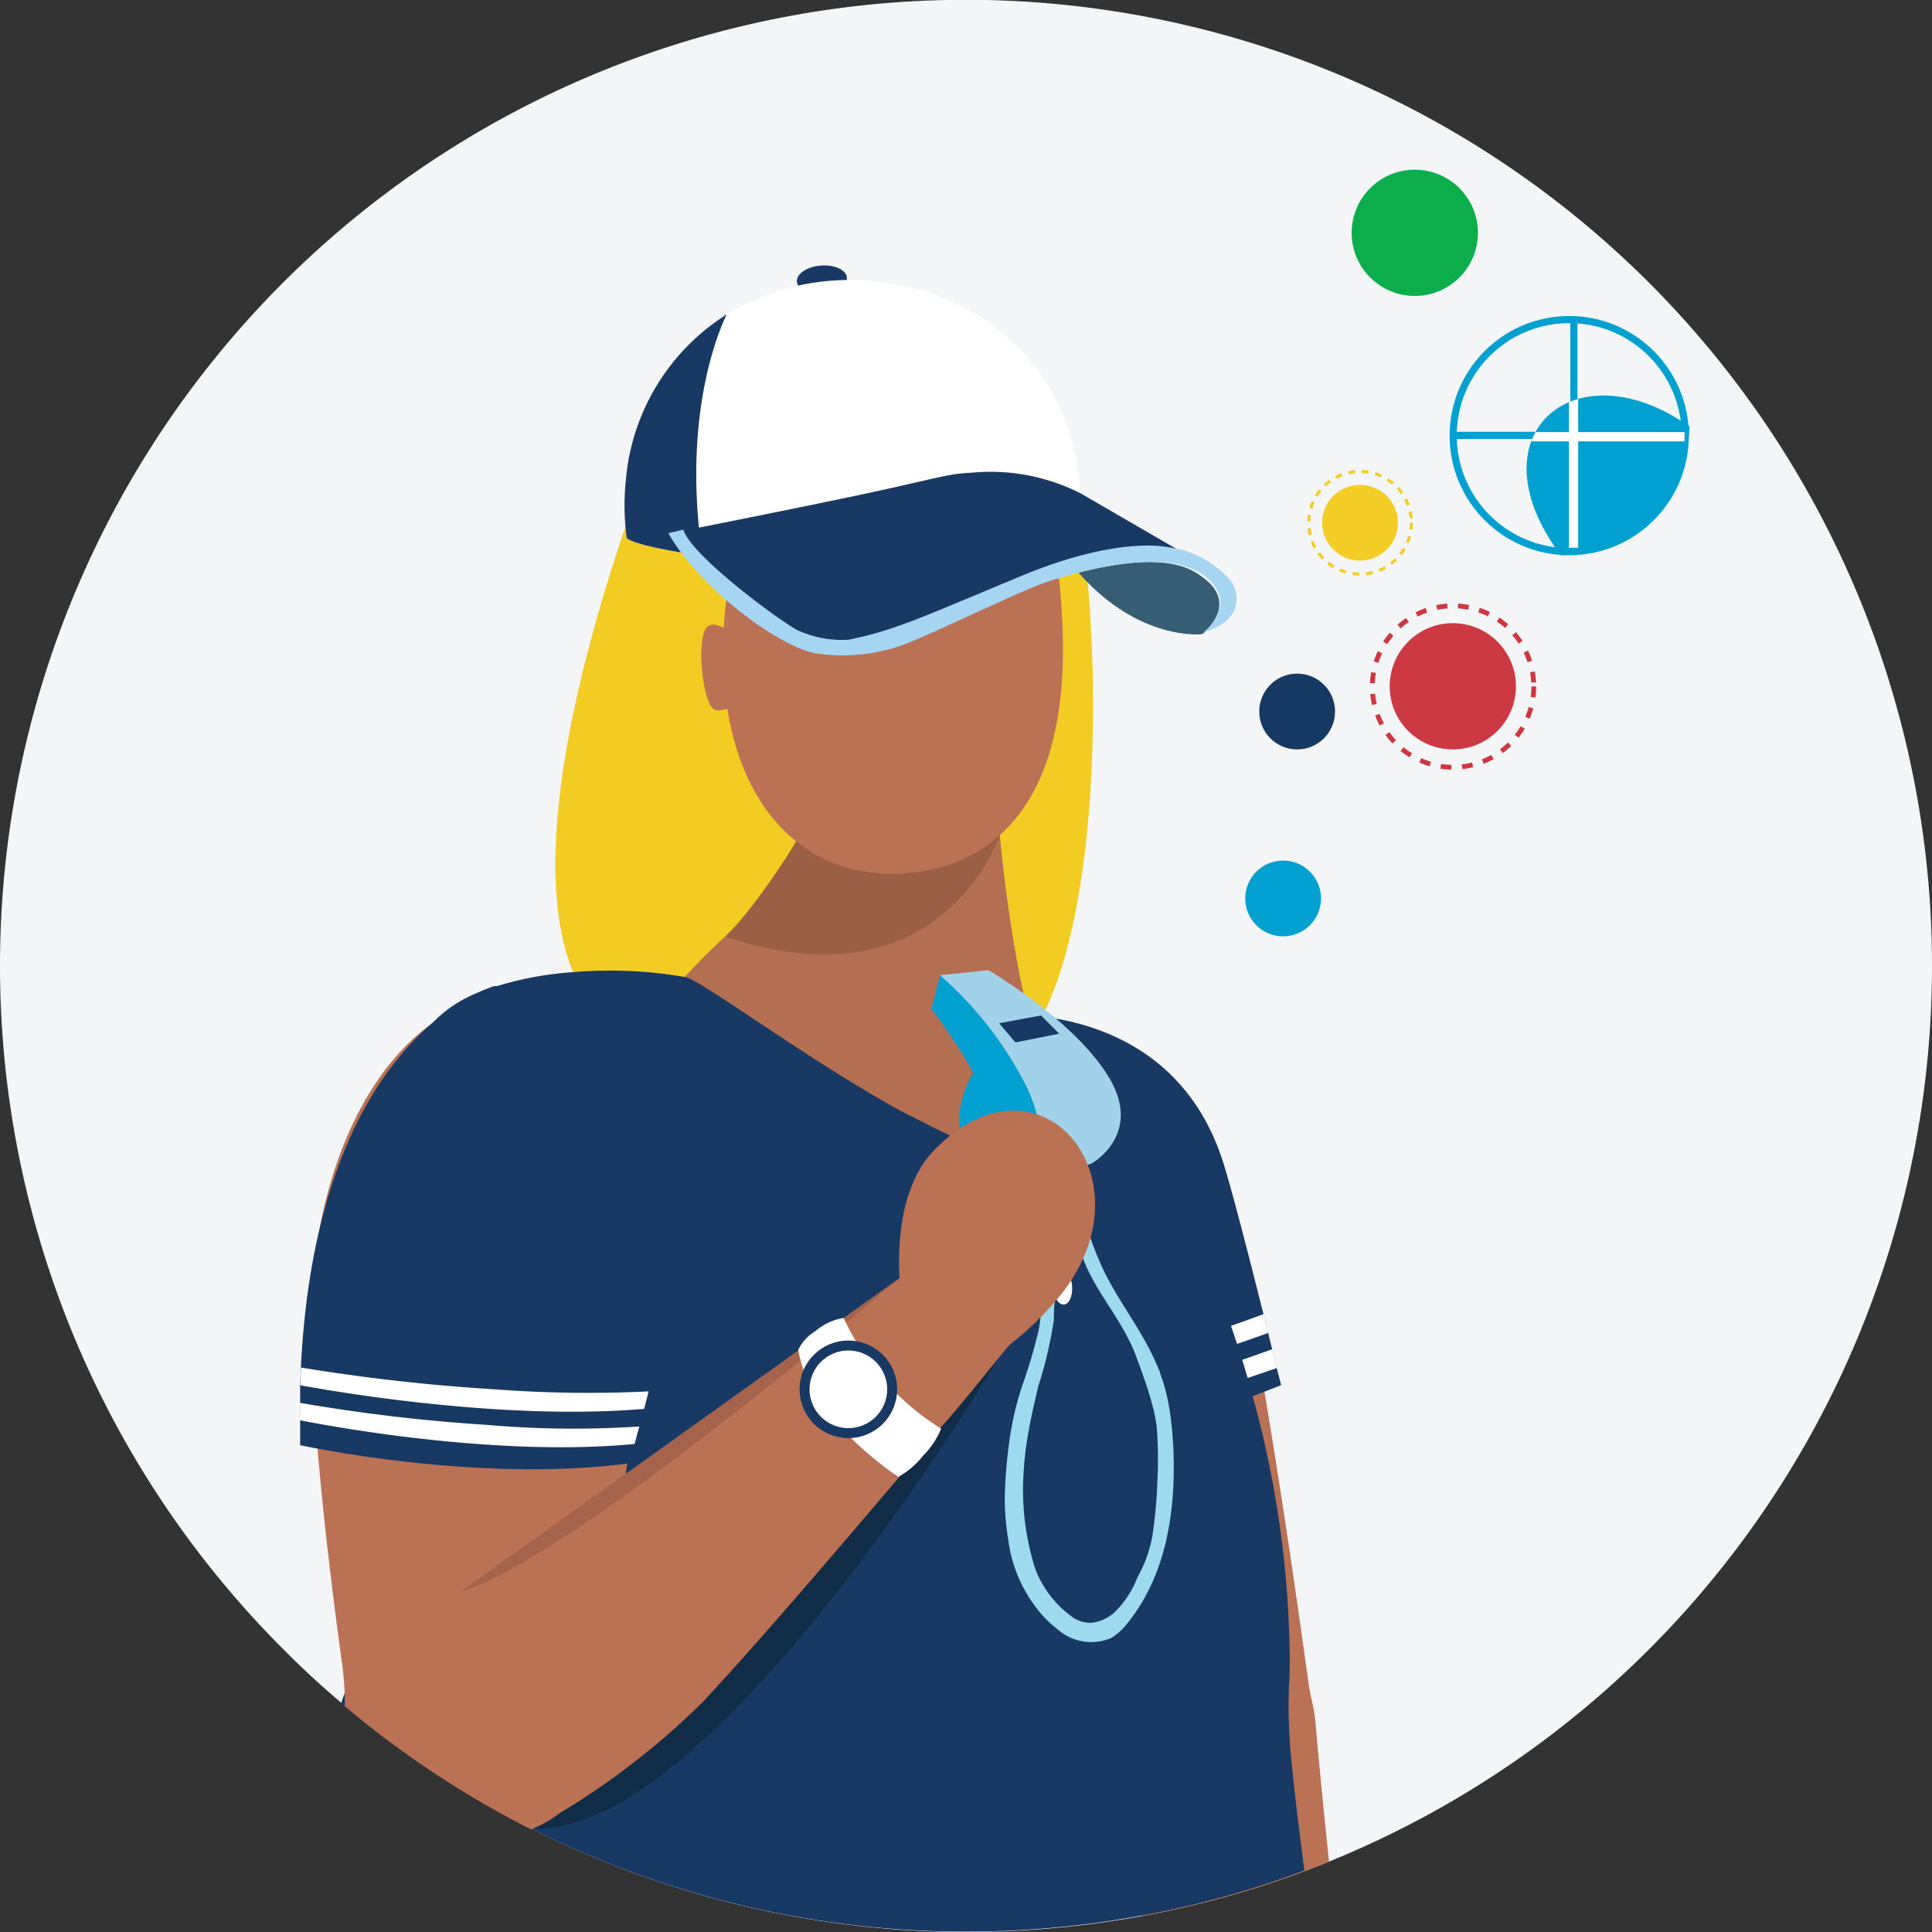 <svg xmlns="http://www.w3.org/2000/svg" viewBox="0 0 157 157"><rect x="0" y="0" width="157" height="157" fill="#333333" stroke="none"/><defs><clipPath id="clip-path"><path d="M126.84 45.13a10.93 10.93 0 0 0 10.46-10.46c-9.23-6.56-17.84.61-10.46 10.46z" class="cls-1"/></clipPath><style>.cls-1,.cls-6,.cls-9{fill:none}.cls-6{stroke:#00a1d1;stroke-width:.58px}.cls-6,.cls-9{stroke-miterlimit:10}.cls-7{fill:#00a1d1}.cls-9{stroke:#fff;stroke-width:.75px}.cls-13{fill:#ba7154}.cls-14{fill:#173963}.cls-17{fill:#fff}.cls-19{fill:#00a0d0}</style></defs><g id="Layer_2" data-name="Layer 2"><g id="Layer_1-2" data-name="Layer 1"><path fill="#f3f5f6" d="M157 78.5a78.55 78.55 0 0 1-49 72.78c-.64.26-1.28.51-1.93.75a77.2 77.2 0 0 1-13.25 3.67 78.72 78.72 0 0 1-49.61-7.09h-.09a78.82 78.82 0 0 1-12.86-8.17c-.76-.59-1.5-1.19-2.24-1.83a1.16 1.16 0 0 1-.22-.18q-2.52-2.12-4.8-4.43a78.5 78.5 0 1 1 134-55.5z"/><path d="M157 78.5a78.55 78.55 0 0 1-49 72.78c-.64.26-1.28.51-1.93.75a77.2 77.2 0 0 1-13.25 3.67 78.72 78.72 0 0 1-49.61-7.09h-.09a78.82 78.82 0 0 1-12.86-8.17c-.76-.59-1.5-1.19-2.24-1.83a1.16 1.16 0 0 1-.22-.18q-2.52-2.12-4.8-4.43a78.5 78.5 0 1 1 134-55.5z" class="cls-1"/><circle id="Ellipse_2740" cx="114.97" cy="18.92" r="5.13" fill="#0cad4b" data-name="Ellipse 2740"/><circle id="Ellipse_2741" cx="110.52" cy="42.48" r="3.08" fill="#f4cd26" data-name="Ellipse 2741"/><circle id="Ellipse_2745" cx="105.41" cy="57.82" r="3.08" fill="#163963" data-name="Ellipse 2745"/><circle id="Ellipse_2746" cx="127.52" cy="35.4" r="9.43" class="cls-6" data-name="Ellipse 2746"/><path id="Path_4791" d="M126.84 45.13a10.93 10.93 0 0 0 10.46-10.46c-9.23-6.56-17.84.61-10.46 10.46z" class="cls-7" data-name="Path 4791"/><path id="Line_305" d="M127.9 25.97v19.07" class="cls-6" data-name="Line 305"/><path id="Line_306" d="M118.09 35.38h19.07" class="cls-6" data-name="Line 306"/><g id="Group_4281" clip-path="url(#clip-path)" data-name="Group 4281"><g id="Group_4280" data-name="Group 4280"><path id="Line_307" d="M127.87 26.67v17.84" class="cls-9" data-name="Line 307"/><path id="Line_308" d="M118.23 35.49h18.66" class="cls-9" data-name="Line 308"/></g></g><circle id="Ellipse_2744" cx="118.06" cy="55.77" r="5.13" fill="#cd3942" data-name="Ellipse 2744"/><circle id="Ellipse_2747" cx="118.08" cy="55.79" r="6.56" fill="none" stroke="#ce3741" stroke-dasharray=".87 .87" stroke-miterlimit="10" stroke-width=".39" data-name="Ellipse 2747"/><circle id="Ellipse_2748" cx="110.52" cy="42.48" r="4.17" fill="none" stroke="#f4cc25" stroke-dasharray=".55 .55" stroke-miterlimit="10" stroke-width=".25" data-name="Ellipse 2748"/><circle id="Ellipse_2749" cx="104.27" cy="73.01" r="3.08" class="cls-7" data-name="Ellipse 2749"/><path d="M99.3 95.84c3.11 11.61 7.07 41.21 7.07 41.21 1 4.19-2.27 8.63-7.41 9.92s-10.16-1.06-11.21-5.24l-14-46c-1.33-5.2 2.69-11.28 9.25-12.33 4.28-.7 14 3.73 16.3 12.44z" class="cls-13"/><path d="M104.11 112.56s-7.49 3-10 3.46c-3 .54-12 .57-12 .57l-2.52-34.07s15.39-2.1 19.83 12c.73 2.33 2.17 7.94 3.26 12.3.14.53.26 1 .38 1.53s.23.91.33 1.32c.14.58.27 1.1.37 1.53z" class="cls-14"/><path d="M108 151.28c-.64.26-1.28.51-1.93.75a77.2 77.2 0 0 1-13.25 3.67l-3.5-11.15-.63-2a7.3 7.3 0 0 1 2.51-8.07 15.48 15.48 0 0 1 6.37-2.56 7.69 7.69 0 0 1 7.3 2.71 8.87 8.87 0 0 1 1.71 3.48 11.77 11.77 0 0 1 .31 1.78c.24 2.76.63 6.82 1.11 11.39z" class="cls-13"/><path fill="#f3cc23" d="M81.17 87.18c8.49-6.43 8.27-31.54 7-41.86-.85-7-1.53-15.1-11-16.28s-22 1.13-24.72 9.09c-2 5.77-15.28 40.71-.23 46.69.05 0 22.7 7.09 28.95 2.36z"/><path fill="#b46e52" d="M81.16 66.86s1.85 24 7.73 25.28c7.66 1.68-14.33 5.68-29.42-3.31-10.95-6.52-5.78-7.15-5.78-7.15a49.14 49.14 0 0 1 5.24-5.57c2.69-2.35 8.51-12 8.51-12z"/><path d="M103.76 111.17c-5.71 2-10.12 3.11-10.12 3.11l-.27-.57c-.18-.37-.34-.73-.34-.73s4.49-1.2 10.36-3.34zm-.7-2.85c-5.29 1.91-9.56 3.09-10.62 3.37-.19-.44-.38-.88-.56-1.32 1.15-.32 5.44-1.59 10.8-3.58.14.53.26 1.04.38 1.53z" class="cls-17"/><path fill="#9b5f46" d="M66.85 64.38s8.63 4.54 14.4 3.48c0 0-4.66 14.18-22.32 8.25 0 0 3.89-3.56 7.92-11.73z"/><path d="M75.26 38.55c3.92-3.12 10.25-5.34 11.07 12.05C87.25 69.92 75.89 71 72.62 71c-9.22.12-15.13-8.51-13.62-22.12.52-5.32 6.37-2.44 16.26-10.33z" class="cls-13"/><path d="M60.6 52.35s-2.6-2.55-3.3-1.18-.14 6.32.84 6.53 3.14-1.09 3.14-1.09z" class="cls-13"/><path d="M106 152a77.2 77.2 0 0 1-13.25 3.67 78.72 78.72 0 0 1-49.61-7.09h-.09a78.82 78.82 0 0 1-12.86-8.17c-.76-.59-1.5-1.19-2.24-1.83a1.16 1.16 0 0 1-.22-.18l.19-.57a56 56 0 0 0 2.14-7.13 91.68 91.68 0 0 0-.1-12.28c0-.69-.09-1.37-.13-2.06 0-.52-.07-1-.11-1.54l-.09-1.38-.09-1.53c-.56-9.72-.51-19.38 5-28 .12-.19.26-.38.4-.56a10.21 10.21 0 0 1 4.53-2.9 6.44 6.44 0 0 1 .62-.22A26.91 26.91 0 0 1 46.6 79a35.31 35.31 0 0 1 9.08.4 1.44 1.44 0 0 1 .29.09c1.94.9 8.13 5.43 14.45 9.19 1.2.72 2.39 1.41 3.57 2s2.19 1.13 3.24 1.6l.94.4a22.79 22.79 0 0 0 2.2.79 10.87 10.87 0 0 0 2.69.51 3.77 3.77 0 0 0 1.29-.14 1.73 1.73 0 0 0 1.07-.8 3 3 0 0 0 .3-1.7v-.2a.13.13 0 0 1 0-.06 16.8 16.8 0 0 0-.65-2.78 4.94 4.94 0 0 1-.39-1.94 18.36 18.36 0 0 1 6.37 4.8c3.67 4.12 6.7 10.09 9 16.63.17.49.34 1 .49 1.47s.28.86.42 1.29.3 1 .44 1.47.28 1 .41 1.49a82.57 82.57 0 0 1 3 21.16c0 .85 0 1.67-.07 2.46a44.35 44.35 0 0 0 .21 6c.25 2.61.63 5.66 1.05 8.87z" class="cls-14"/><ellipse cx="84.43" cy="97.82" class="cls-17" rx=".78" ry="1.46" transform="rotate(-14.35 84.44 97.822)"/><ellipse cx="85.52" cy="101.18" class="cls-17" rx=".78" ry="1.46" transform="rotate(-14.35 85.51 101.184)"/><ellipse cx="86.34" cy="104.56" class="cls-17" rx=".78" ry="1.46" transform="rotate(-4.51 86.305 104.5)"/><path d="M55 94.64s-1.91 13.27-2.92 18.47c0 .17-.06.32-.09.47-.06.3-.12.62-.19 1s-.18.92-.27 1.42-.18.93-.27 1.42-.19 1-.28 1.57l-.15.84c-.12.63-.23 1.29-.34 2-1.67 9.54-3.55 21.43-3.55 21.43a7.16 7.16 0 0 1-.73 2.25 7.34 7.34 0 0 1-3.09 3.13 78.82 78.82 0 0 1-12.86-8.17c-.76-.59-1.5-1.19-2.24-1.83a.41.41 0 0 1 0-.11v-.64a25.65 25.65 0 0 0-.21-2.63c-.46-3.28-1.41-10.47-2-17.48l-.15-2.07c0-.49-.07-1-.09-1.46q-.06-.72-.09-1.41c0-.5-.05-1-.07-1.48-.08-2-.1-3.9 0-5.52a41.47 41.47 0 0 1 .59-6.03.29.29 0 0 1 0-.09c1.39-7.37 4.67-13.25 8.82-16.34l.11-.08a10.77 10.77 0 0 1 8.45-2.1c7.35 1.35 12.43 8.13 11.62 13.44z" class="cls-13"/><path d="M76.39 79.25 75.68 82a41.74 41.74 0 0 1 3.41 5.16s-2.32 3.67-.36 6.59a5.31 5.31 0 0 0 4.37 2.54s5.71-4 .32-10.75-7.03-6.29-7.03-6.29z" class="cls-19"/><path fill="#a1d2ea" d="m76.39 79.25 3.93-.41s7 4.06 9.8 8.72-1.43 7-1.43 7l-5.59 1.7s2.86-2.46.39-7.82a30.18 30.18 0 0 0-7.1-9.19z"/><path d="M84.6 82.52 86.07 84l-3.55.71-1.33-1.56 3.41-.63z" class="cls-14"/><path fill="#124e73" d="M83.74 96.12a3.42 3.42 0 0 0 2.93.77 2.06 2.06 0 0 0 1.55-2.14l-.51.16a1.66 1.66 0 0 1-1.26 1.44 2.83 2.83 0 0 1-2-.45z"/><path fill="#9ddaed" d="M95.2 115.76c-.06-.61-.15-1.22-.27-1.82s-.21-.94-.34-1.4c-.1-.33-.21-.65-.33-1 0-.11-.08-.22-.13-.33-.18-.45-.38-.89-.6-1.33-1.13-2.25-2.67-4.27-3.79-6.53a26.61 26.61 0 0 1-1.13-2.76c-.17-.49-.34-1-.49-1.49s-.27-1.36-.49-2a1.7 1.7 0 0 0-.3-.55c-.24-.28-.61-.38-1.17-.12 0 .16-.07.32-.11.48l-.15.64c-.16.72-.32 1.44-.47 2.17s-.29 1.48-.4 2.22a31.15 31.15 0 0 0-.37 3.19c0 .62 0 1.23-.1 1.85a9.8 9.8 0 0 1-.18 1.21 41.84 41.84 0 0 1-1.26 4.27 24.42 24.42 0 0 0-1 4 40 40 0 0 0-.47 5.17 20.2 20.2 0 0 0 .27 3.4 11.53 11.53 0 0 0 2.59 6 9.26 9.26 0 0 0 1.49 1.42 4.12 4.12 0 0 0 4.3.66 4.88 4.88 0 0 0 1.34-1.23c2.69-3.34 3.65-7.62 3.74-12a32.67 32.67 0 0 0-.18-4.12zm-1.15 4.61a36.33 36.33 0 0 1-.42 4.53 10.56 10.56 0 0 1-1.2 3.28 7.91 7.91 0 0 1-1.9 2.88 3.38 3.38 0 0 1-1.8.81 2.56 2.56 0 0 1-1.73-.57 8.56 8.56 0 0 1-2.7-3.39 6.34 6.34 0 0 1-.3-.83c-.11-.39-.22-.79-.31-1.18a21.08 21.08 0 0 1-.49-6.48 24.72 24.72 0 0 1 .34-2.84c.22-1.32.53-2.63.83-3.92a33.86 33.86 0 0 0 1.27-5.4c0-.47 0-.94.07-1.4v-.61c0-.6 0-1.2.09-1.81q0-.42.06-.84v-.32c.06-.58.14-1.16.23-1.73a28.46 28.46 0 0 1 .59-2.89c0-.13.06-.27.1-.4a2.17 2.17 0 0 1 .15.35 10.64 10.64 0 0 1 .42 2.18q.12.69.3 1.38c.1.38.22.74.35 1.09 1 2.6 2.67 4.36 3.92 7 .13.27.27.6.42 1s.33.87.49 1.34.31.88.45 1.32.28.95.39 1.37.16.65.21.92a8.13 8.13 0 0 1 .12.79 33.1 33.1 0 0 1 .05 4.37z"/><path d="M87 95.83c.34.11.48.49.59.82a.84.84 0 0 1 0 .41.66.66 0 0 1-.45.44 2.16 2.16 0 0 1-1.15.16.4.4 0 0 1-.26-.12.47.47 0 0 1-.06-.19 7.06 7.06 0 0 1 0-1.3 3.5 3.5 0 0 1 1.36-.22z" class="cls-19"/><path fill="#365d73" d="M87.65 46.54c4.9 5.58 10 5 10 5l.06-.05h.06c.64-.56 2.76-2.76-.28-4.75-2.33-1.74-6.76-1-9.84-.2z"/><ellipse cx="66.79" cy="22.73" class="cls-14" rx="2.04" ry="1.15" transform="rotate(-4.51 66.761 22.722)"/><path d="M50.86 39a19.64 19.64 0 0 0 .07 4.73s.35.5 4.5 1.18c4.35.72 32.2-2.31 32.2-2.31 1.09-10.52-6.37-18.75-16.52-19.75S52 28.46 50.86 39z" class="cls-17"/><path d="M50.86 39a19.64 19.64 0 0 0 .07 4.73s.35.5 4.5 1.18a10.72 10.72 0 0 0 1.63.11c-1.79-12.33 2-19.47 2-19.47A17.68 17.68 0 0 0 50.86 39z" class="cls-14"/><path d="M55.48 43.14c.67 2.21 8.07 7.58 9.3 8.18a7.6 7.6 0 0 0 4.15.76c3.7-.57 5.42-1.59 14-5.17 6.07-2.53 10-2.56 11.77-2.36a5.72 5.72 0 0 1 .62.12l.51.07-8-4.64A16.17 16.17 0 0 0 79 38.41c-1.7.09-2 .22-6.67 1.27s-16.85 3.46-16.85 3.46z" class="cls-14"/><path fill="#a6d5f2" d="M54.31 43.33c2.6 4.54 8.87 9.1 11.85 9.74A14.48 14.48 0 0 0 74.39 52c2.14-.89 8.5-3.92 10.18-4.53.53-.19 1.66-.57 3.08-.94 3.08-.8 7.51-1.51 9.93.06 3 2 .92 4.19.28 4.75h-.06l-.06.05a5.2 5.2 0 0 0 1.83-.86 2.4 2.4 0 0 0 .39-3.39 8.21 8.21 0 0 0-4.1-2.51s-.83-.16-1.12-.2c-1.77-.26-5.69-.15-11.76 2.38-8.59 3.58-10.35 4.42-14 5.17a8.55 8.55 0 0 1-4.15-.76c-1.23-.6-8.63-6-9.3-8.18z"/><path d="M57 92.46c-.18 4.26-2.61 14.2-4.29 20.61-.13.49-.25 1-.37 1.42-.7 2.66-1.21 4.43-1.21 4.43-12.55 1.64-26.74-1.48-26.74-1.48v-4.87l.06-1.44c1.32-27.12 15.72-31 15.72-31 15.14.41 17.05 7.11 16.83 12.33z" class="cls-14"/><path fill="#112c47" d="m43.08 148.55 37.94-38s-23.36 39.24-37.94 38z"/><path d="m83.13 108-1 1.18-.52.61c-.18.23-.39.48-.62.75L79 113c-.78.93-1.63 2-2.56 3-1 1.25-2.17 2.59-3.35 4-5.41 6.39-11.81 13.85-16 18.33a61.71 61.71 0 0 1-11.59 9 9.44 9.44 0 0 1-2.13 1.24l-.13.05h-.09a78.82 78.82 0 0 1-12.86-8.17c-.59-2.86.08-5.6 1.84-7.2l5.41-3.87 13.36-9.55L65 109.74l3.59-2.58 4.41-3.22.08-.06 2.56-1.88 1-.69a4.62 4.62 0 0 1 4.31-1 4.75 4.75 0 0 1 2.25 1.31 4.37 4.37 0 0 1-.07 6.38z" class="cls-13"/><path d="M73.4 106.56s-1.71-8.75 2.54-13.12c8.41-8.64 17.58 2 10.55 11.41a24.79 24.79 0 0 1-5 4.84z" class="cls-13"/><path fill="#a5634c" d="m37.47 129.33 35.59-25.45s-26.13 22.54-35.59 25.45z"/><path d="M68.56 107.1a20.89 20.89 0 0 0 7.92 9 6.85 6.85 0 0 1-1.48 2.21 6.52 6.52 0 0 1-2 1.7s-7.25-4.69-8.13-10.32a3.57 3.57 0 0 1 1.38-1.51 4.69 4.69 0 0 1 2.31-1.08z" class="cls-17"/><circle cx="68.94" cy="112.9" r="3.56" fill="#fff" stroke="#173963" stroke-miterlimit="10" stroke-width=".81"/><path d="M24.37 115.41s15 3.11 27.2 1.93l.38-1.42a80.57 80.57 0 0 1-12.37-.13 141.15 141.15 0 0 1-15.2-1.79v.8zm28.34-2.34c-.13.49-.25 1-.37 1.42-11.78 1-25.87-1.54-27.94-1.92l.06-1.44a154.83 154.83 0 0 0 15.73 1.77 101.78 101.78 0 0 0 12.52.17z" class="cls-17"/></g></g></svg>